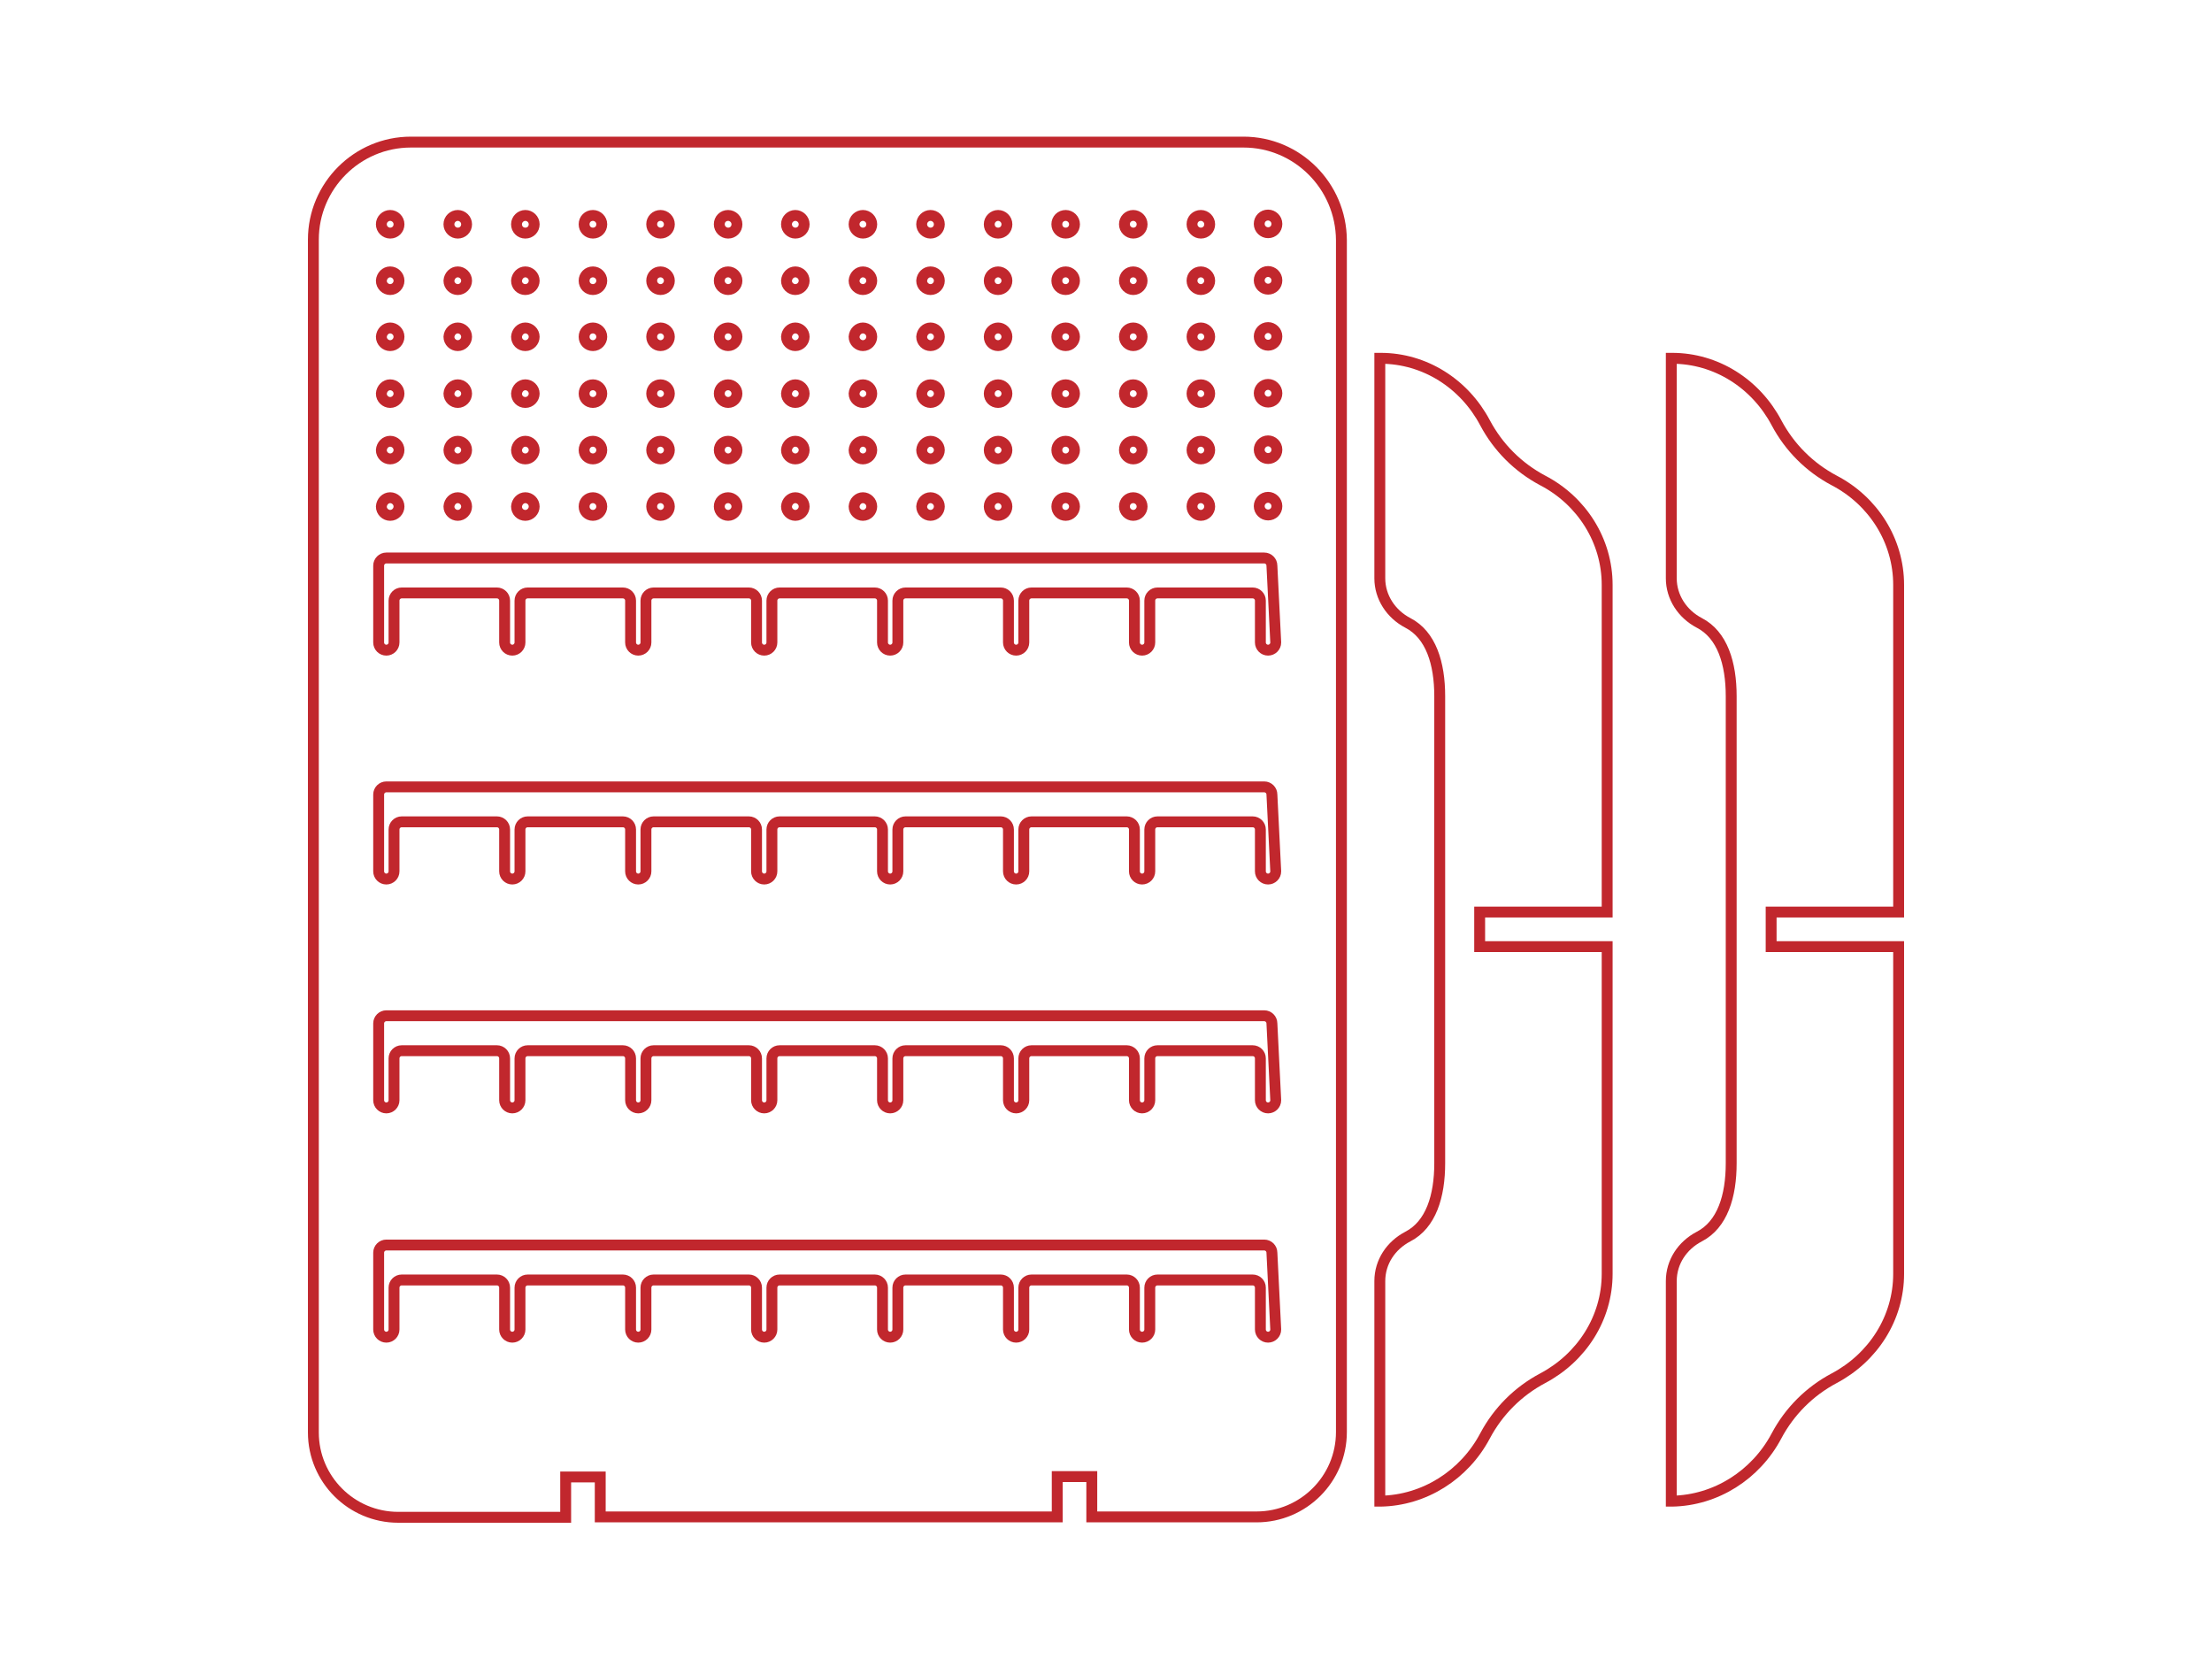 <?xml version="1.0" encoding="utf-8"?>
<!-- Generator: Adobe Illustrator 28.3.0, SVG Export Plug-In . SVG Version: 6.00 Build 0)  -->
<svg version="1.1" id="Слой_1" xmlns="http://www.w3.org/2000/svg" xmlns:xlink="http://www.w3.org/1999/xlink" x="0px" y="0px"
	 viewBox="0 0 576 432" style="enable-background:new 0 0 576 432;" xml:space="preserve">
<style type="text/css">
	.st0{fill:none;stroke:#C1272D;stroke-width:2.835;stroke-miterlimit:10;}
</style>
<path class="st0" d="M462.6,373.9c3.4-6.4,8.6-11.6,15-15c10.2-5.4,16.8-15.7,16.8-27.2v-85.2h-33.2v-9h33.2v-85.2
	c0-11.5-6.6-21.9-16.8-27.2c-6.4-3.4-11.6-8.6-15-15c-5.4-10.2-15.7-16.8-27.2-16.8h-0.2v57.3c0,4.9,2.9,9.3,7.3,11.6
	c6,3.1,8.3,10.5,8.3,19.1v121.6c0,8.6-2.3,16-8.3,19.1c-4.4,2.3-7.3,6.6-7.3,11.6v57.3h0.2C446.8,390.7,457.2,384.1,462.6,373.9z"/>
<path class="st0" d="M386.7,373.9c3.4-6.4,8.6-11.6,15-15c10.2-5.4,16.8-15.7,16.8-27.2v-85.2h-33.2v-9h33.2v-85.2
	c0-11.5-6.6-21.9-16.8-27.2c-6.4-3.4-11.6-8.6-15-15c-5.4-10.2-15.7-16.8-27.2-16.8h-0.2v57.3c0,4.9,2.9,9.3,7.3,11.6
	c6,3.1,8.3,10.5,8.3,19.1v121.6c0,8.6-2.3,16-8.3,19.1c-4.4,2.3-7.3,6.6-7.3,11.6v57.3h0.2C370.9,390.7,381.3,384.1,386.7,373.9z"/>
<path class="st0" d="M323.8,37H107c-14,0-25.4,11.4-25.4,25.4c0,2.9,0,3.9,0,3.9c0,14.9,0,78,0,306.7c0,12.2,9.9,22.1,22.1,22.1
	c7.9,0,23.8,0,43.6,0v-10.5c0.8,0,7.9,0,9,0V395c36.4,0,83,0,119,0v-10.5c1.1,0,8.2,0,9,0V395c20,0,35.7,0,42.9,0
	c12.2,0,22.1-9.9,22.1-22.1c0-27.9,0-37.1,0-37.1c0-20.6,0-51.4,0-96.1c0-77.9,0-123.4,0-148.7c0-21.1,0-28.2,0-28.2
	c0-0.1,0-0.2,0-0.3C349.2,48.4,337.8,37,323.8,37z M312.7,56.1c1.2,0,2.3,1,2.3,2.3s-1,2.3-2.3,2.3c-1.2,0-2.3-1-2.3-2.3
	S311.4,56.1,312.7,56.1z M312.7,70.8c1.2,0,2.3,1,2.3,2.3c0,1.2-1,2.3-2.3,2.3c-1.2,0-2.3-1-2.3-2.3
	C310.4,71.8,311.4,70.8,312.7,70.8z M312.7,85.4c1.2,0,2.3,1,2.3,2.3c0,1.2-1,2.3-2.3,2.3c-1.2,0-2.3-1-2.3-2.3
	C310.4,86.4,311.4,85.4,312.7,85.4z M312.7,100.2c1.2,0,2.3,1,2.3,2.3c0,1.2-1,2.3-2.3,2.3c-1.2,0-2.3-1-2.3-2.3
	C310.4,101.2,311.4,100.2,312.7,100.2z M312.7,114.9c1.2,0,2.3,1,2.3,2.3c0,1.2-1,2.3-2.3,2.3c-1.2,0-2.3-1-2.3-2.3
	C310.4,115.9,311.4,114.9,312.7,114.9z M312.7,129.6c1.2,0,2.3,1,2.3,2.3c0,1.2-1,2.3-2.3,2.3c-1.2,0-2.3-1-2.3-2.3
	C310.4,130.6,311.4,129.6,312.7,129.6z M295.1,56.1c1.2,0,2.3,1,2.3,2.3s-1,2.3-2.3,2.3c-1.2,0-2.3-1-2.3-2.3S293.8,56.1,295.1,56.1
	z M295.1,70.8c1.2,0,2.3,1,2.3,2.3c0,1.2-1,2.3-2.3,2.3c-1.2,0-2.3-1-2.3-2.3C292.8,71.8,293.8,70.8,295.1,70.8z M295.1,85.4
	c1.2,0,2.3,1,2.3,2.3c0,1.2-1,2.3-2.3,2.3c-1.2,0-2.3-1-2.3-2.3C292.8,86.4,293.8,85.4,295.1,85.4z M295.1,100.2
	c1.2,0,2.3,1,2.3,2.3c0,1.2-1,2.3-2.3,2.3c-1.2,0-2.3-1-2.3-2.3C292.8,101.2,293.8,100.2,295.1,100.2z M295.1,114.9
	c1.2,0,2.3,1,2.3,2.3c0,1.2-1,2.3-2.3,2.3c-1.2,0-2.3-1-2.3-2.3C292.8,115.9,293.8,114.9,295.1,114.9z M295.1,129.6
	c1.2,0,2.3,1,2.3,2.3c0,1.2-1,2.3-2.3,2.3c-1.2,0-2.3-1-2.3-2.3C292.8,130.6,293.8,129.6,295.1,129.6z M277.5,56.1
	c1.2,0,2.3,1,2.3,2.3s-1,2.3-2.3,2.3s-2.3-1-2.3-2.3S276.2,56.1,277.5,56.1z M277.5,70.8c1.2,0,2.3,1,2.3,2.3c0,1.2-1,2.3-2.3,2.3
	s-2.3-1-2.3-2.3C275.2,71.8,276.2,70.8,277.5,70.8z M277.5,85.4c1.2,0,2.3,1,2.3,2.3c0,1.2-1,2.3-2.3,2.3s-2.3-1-2.3-2.3
	C275.2,86.4,276.2,85.4,277.5,85.4z M277.5,100.2c1.2,0,2.3,1,2.3,2.3c0,1.2-1,2.3-2.3,2.3s-2.3-1-2.3-2.3
	C275.2,101.2,276.2,100.2,277.5,100.2z M277.5,114.9c1.2,0,2.3,1,2.3,2.3c0,1.2-1,2.3-2.3,2.3s-2.3-1-2.3-2.3
	C275.2,115.9,276.2,114.9,277.5,114.9z M277.5,129.6c1.2,0,2.3,1,2.3,2.3c0,1.2-1,2.3-2.3,2.3s-2.3-1-2.3-2.3
	C275.2,130.6,276.2,129.6,277.5,129.6z M259.9,56.1c1.2,0,2.3,1,2.3,2.3s-1,2.3-2.3,2.3s-2.3-1-2.3-2.3S258.7,56.1,259.9,56.1z
	 M259.9,70.8c1.2,0,2.3,1,2.3,2.3c0,1.2-1,2.3-2.3,2.3s-2.3-1-2.3-2.3C257.6,71.8,258.7,70.8,259.9,70.8z M259.9,85.4
	c1.2,0,2.3,1,2.3,2.3c0,1.2-1,2.3-2.3,2.3s-2.3-1-2.3-2.3C257.6,86.4,258.7,85.4,259.9,85.4z M259.9,100.2c1.2,0,2.3,1,2.3,2.3
	c0,1.2-1,2.3-2.3,2.3s-2.3-1-2.3-2.3C257.6,101.2,258.7,100.2,259.9,100.2z M259.9,114.9c1.2,0,2.3,1,2.3,2.3c0,1.2-1,2.3-2.3,2.3
	s-2.3-1-2.3-2.3C257.6,115.9,258.7,114.9,259.9,114.9z M259.9,129.6c1.2,0,2.3,1,2.3,2.3c0,1.2-1,2.3-2.3,2.3s-2.3-1-2.3-2.3
	C257.6,130.6,258.7,129.6,259.9,129.6z M242.3,56.1c1.2,0,2.3,1,2.3,2.3s-1,2.3-2.3,2.3c-1.2,0-2.3-1-2.3-2.3S241.1,56.1,242.3,56.1
	z M242.3,70.8c1.2,0,2.3,1,2.3,2.3c0,1.2-1,2.3-2.3,2.3c-1.2,0-2.3-1-2.3-2.3C240.1,71.8,241.1,70.8,242.3,70.8z M242.3,85.4
	c1.2,0,2.3,1,2.3,2.3c0,1.2-1,2.3-2.3,2.3c-1.2,0-2.3-1-2.3-2.3C240.1,86.4,241.1,85.4,242.3,85.4z M242.3,100.2
	c1.2,0,2.3,1,2.3,2.3c0,1.2-1,2.3-2.3,2.3c-1.2,0-2.3-1-2.3-2.3C240.1,101.2,241.1,100.2,242.3,100.2z M242.3,114.9
	c1.2,0,2.3,1,2.3,2.3c0,1.2-1,2.3-2.3,2.3c-1.2,0-2.3-1-2.3-2.3C240.1,115.9,241.1,114.9,242.3,114.9z M242.3,129.6
	c1.2,0,2.3,1,2.3,2.3c0,1.2-1,2.3-2.3,2.3c-1.2,0-2.3-1-2.3-2.3C240.1,130.6,241.1,129.6,242.3,129.6z M224.7,56.1
	c1.2,0,2.3,1,2.3,2.3s-1,2.3-2.3,2.3c-1.2,0-2.3-1-2.3-2.3S223.5,56.1,224.7,56.1z M224.7,70.8c1.2,0,2.3,1,2.3,2.3
	c0,1.2-1,2.3-2.3,2.3c-1.2,0-2.3-1-2.3-2.3C222.5,71.8,223.5,70.8,224.7,70.8z M224.7,85.4c1.2,0,2.3,1,2.3,2.3c0,1.2-1,2.3-2.3,2.3
	c-1.2,0-2.3-1-2.3-2.3C222.5,86.4,223.5,85.4,224.7,85.4z M224.7,100.2c1.2,0,2.3,1,2.3,2.3c0,1.2-1,2.3-2.3,2.3
	c-1.2,0-2.3-1-2.3-2.3C222.5,101.2,223.5,100.2,224.7,100.2z M224.7,114.9c1.2,0,2.3,1,2.3,2.3c0,1.2-1,2.3-2.3,2.3
	c-1.2,0-2.3-1-2.3-2.3C222.5,115.9,223.5,114.9,224.7,114.9z M224.7,129.6c1.2,0,2.3,1,2.3,2.3c0,1.2-1,2.3-2.3,2.3
	c-1.2,0-2.3-1-2.3-2.3C222.5,130.6,223.5,129.6,224.7,129.6z M207.1,56.1c1.2,0,2.3,1,2.3,2.3s-1,2.3-2.3,2.3c-1.2,0-2.3-1-2.3-2.3
	S205.9,56.1,207.1,56.1z M207.1,70.8c1.2,0,2.3,1,2.3,2.3c0,1.2-1,2.3-2.3,2.3c-1.2,0-2.3-1-2.3-2.3
	C204.9,71.8,205.9,70.8,207.1,70.8z M207.1,85.4c1.2,0,2.3,1,2.3,2.3c0,1.2-1,2.3-2.3,2.3c-1.2,0-2.3-1-2.3-2.3
	C204.9,86.4,205.9,85.4,207.1,85.4z M207.1,100.2c1.2,0,2.3,1,2.3,2.3c0,1.2-1,2.3-2.3,2.3c-1.2,0-2.3-1-2.3-2.3
	C204.9,101.2,205.9,100.2,207.1,100.2z M207.1,114.9c1.2,0,2.3,1,2.3,2.3c0,1.2-1,2.3-2.3,2.3c-1.2,0-2.3-1-2.3-2.3
	C204.9,115.9,205.9,114.9,207.1,114.9z M207.1,129.6c1.2,0,2.3,1,2.3,2.3c0,1.2-1,2.3-2.3,2.3c-1.2,0-2.3-1-2.3-2.3
	C204.9,130.6,205.9,129.6,207.1,129.6z M189.6,56.1c1.2,0,2.3,1,2.3,2.3s-1,2.3-2.3,2.3c-1.2,0-2.3-1-2.3-2.3S188.3,56.1,189.6,56.1
	z M189.6,70.8c1.2,0,2.3,1,2.3,2.3c0,1.2-1,2.3-2.3,2.3c-1.2,0-2.3-1-2.3-2.3C187.3,71.8,188.3,70.8,189.6,70.8z M189.6,85.4
	c1.2,0,2.3,1,2.3,2.3c0,1.2-1,2.3-2.3,2.3c-1.2,0-2.3-1-2.3-2.3C187.3,86.4,188.3,85.4,189.6,85.4z M189.6,100.2
	c1.2,0,2.3,1,2.3,2.3c0,1.2-1,2.3-2.3,2.3c-1.2,0-2.3-1-2.3-2.3C187.3,101.2,188.3,100.2,189.6,100.2z M189.6,114.9
	c1.2,0,2.3,1,2.3,2.3c0,1.2-1,2.3-2.3,2.3c-1.2,0-2.3-1-2.3-2.3C187.3,115.9,188.3,114.9,189.6,114.9z M189.6,129.6
	c1.2,0,2.3,1,2.3,2.3c0,1.2-1,2.3-2.3,2.3c-1.2,0-2.3-1-2.3-2.3C187.3,130.6,188.3,129.6,189.6,129.6z M172,56.1
	c1.2,0,2.3,1,2.3,2.3s-1,2.3-2.3,2.3c-1.2,0-2.3-1-2.3-2.3S170.7,56.1,172,56.1z M172,70.8c1.2,0,2.3,1,2.3,2.3c0,1.2-1,2.3-2.3,2.3
	c-1.2,0-2.3-1-2.3-2.3C169.7,71.8,170.7,70.8,172,70.8z M172,85.4c1.2,0,2.3,1,2.3,2.3c0,1.2-1,2.3-2.3,2.3c-1.2,0-2.3-1-2.3-2.3
	C169.7,86.4,170.7,85.4,172,85.4z M172,100.2c1.2,0,2.3,1,2.3,2.3c0,1.2-1,2.3-2.3,2.3c-1.2,0-2.3-1-2.3-2.3
	C169.7,101.2,170.7,100.2,172,100.2z M172,114.9c1.2,0,2.3,1,2.3,2.3c0,1.2-1,2.3-2.3,2.3c-1.2,0-2.3-1-2.3-2.3
	C169.7,115.9,170.7,114.9,172,114.9z M172,129.6c1.2,0,2.3,1,2.3,2.3c0,1.2-1,2.3-2.3,2.3c-1.2,0-2.3-1-2.3-2.3
	C169.7,130.6,170.7,129.6,172,129.6z M154.4,56.1c1.2,0,2.3,1,2.3,2.3s-1,2.3-2.3,2.3s-2.3-1-2.3-2.3S153.1,56.1,154.4,56.1z
	 M154.4,70.8c1.2,0,2.3,1,2.3,2.3c0,1.2-1,2.3-2.3,2.3s-2.3-1-2.3-2.3C152.1,71.8,153.1,70.8,154.4,70.8z M154.4,85.4
	c1.2,0,2.3,1,2.3,2.3c0,1.2-1,2.3-2.3,2.3s-2.3-1-2.3-2.3C152.1,86.4,153.1,85.4,154.4,85.4z M154.4,100.2c1.2,0,2.3,1,2.3,2.3
	c0,1.2-1,2.3-2.3,2.3s-2.3-1-2.3-2.3C152.1,101.2,153.1,100.2,154.4,100.2z M154.4,114.9c1.2,0,2.3,1,2.3,2.3c0,1.2-1,2.3-2.3,2.3
	s-2.3-1-2.3-2.3C152.1,115.9,153.1,114.9,154.4,114.9z M154.4,129.6c1.2,0,2.3,1,2.3,2.3c0,1.2-1,2.3-2.3,2.3s-2.3-1-2.3-2.3
	C152.1,130.6,153.1,129.6,154.4,129.6z M136.8,56.1c1.2,0,2.3,1,2.3,2.3s-1,2.3-2.3,2.3s-2.3-1-2.3-2.3S135.6,56.1,136.8,56.1z
	 M136.8,70.8c1.2,0,2.3,1,2.3,2.3c0,1.2-1,2.3-2.3,2.3s-2.3-1-2.3-2.3C134.6,71.8,135.6,70.8,136.8,70.8z M136.8,85.4
	c1.2,0,2.3,1,2.3,2.3c0,1.2-1,2.3-2.3,2.3s-2.3-1-2.3-2.3C134.6,86.4,135.6,85.4,136.8,85.4z M136.8,100.2c1.2,0,2.3,1,2.3,2.3
	c0,1.2-1,2.3-2.3,2.3s-2.3-1-2.3-2.3C134.6,101.2,135.6,100.2,136.8,100.2z M136.8,114.9c1.2,0,2.3,1,2.3,2.3c0,1.2-1,2.3-2.3,2.3
	s-2.3-1-2.3-2.3C134.6,115.9,135.6,114.9,136.8,114.9z M136.8,129.6c1.2,0,2.3,1,2.3,2.3c0,1.2-1,2.3-2.3,2.3s-2.3-1-2.3-2.3
	C134.6,130.6,135.6,129.6,136.8,129.6z M119.2,56.1c1.2,0,2.3,1,2.3,2.3s-1,2.3-2.3,2.3c-1.2,0-2.3-1-2.3-2.3S118,56.1,119.2,56.1z
	 M119.2,70.8c1.2,0,2.3,1,2.3,2.3c0,1.2-1,2.3-2.3,2.3c-1.2,0-2.3-1-2.3-2.3C117,71.8,118,70.8,119.2,70.8z M119.2,85.4
	c1.2,0,2.3,1,2.3,2.3c0,1.2-1,2.3-2.3,2.3c-1.2,0-2.3-1-2.3-2.3C117,86.4,118,85.4,119.2,85.4z M119.2,100.2c1.2,0,2.3,1,2.3,2.3
	c0,1.2-1,2.3-2.3,2.3c-1.2,0-2.3-1-2.3-2.3C117,101.2,118,100.2,119.2,100.2z M119.2,114.9c1.2,0,2.3,1,2.3,2.3c0,1.2-1,2.3-2.3,2.3
	c-1.2,0-2.3-1-2.3-2.3C117,115.9,118,114.9,119.2,114.9z M119.2,129.6c1.2,0,2.3,1,2.3,2.3c0,1.2-1,2.3-2.3,2.3
	c-1.2,0-2.3-1-2.3-2.3C117,130.6,118,129.6,119.2,129.6z M101.6,56.1c1.2,0,2.3,1,2.3,2.3s-1,2.3-2.3,2.3c-1.2,0-2.3-1-2.3-2.3
	S100.4,56.1,101.6,56.1z M101.6,70.8c1.2,0,2.3,1,2.3,2.3c0,1.2-1,2.3-2.3,2.3c-1.2,0-2.3-1-2.3-2.3
	C99.4,71.8,100.4,70.8,101.6,70.8z M101.6,85.4c1.2,0,2.3,1,2.3,2.3c0,1.2-1,2.3-2.3,2.3c-1.2,0-2.3-1-2.3-2.3
	C99.4,86.4,100.4,85.4,101.6,85.4z M101.6,100.2c1.2,0,2.3,1,2.3,2.3c0,1.2-1,2.3-2.3,2.3c-1.2,0-2.3-1-2.3-2.3
	C99.4,101.2,100.4,100.2,101.6,100.2z M101.6,114.9c1.2,0,2.3,1,2.3,2.3c0,1.2-1,2.3-2.3,2.3c-1.2,0-2.3-1-2.3-2.3
	C99.4,115.9,100.4,114.9,101.6,114.9z M101.6,129.6c1.2,0,2.3,1,2.3,2.3c0,1.2-1,2.3-2.3,2.3c-1.2,0-2.3-1-2.3-2.3
	C99.4,130.6,100.4,129.6,101.6,129.6z M332.2,346.2c0,1.1-0.9,2-2,2l0,0c-1.1,0-2-0.9-2-2v-10.9c0-1.1-0.9-2-2-2h-24.8
	c-1.1,0-2,0.9-2,2v10.9c0,1.1-0.9,2-2,2s-2-0.9-2-2v-10.9c0-1.1-0.9-2-2-2h-24.8c-1.1,0-2,0.9-2,2v10.9c0,1.1-0.9,2-2,2s-2-0.9-2-2
	v-10.9c0-1.1-0.9-2-2-2h-24.8c-1.1,0-2,0.9-2,2v10.9c0,1.1-0.9,2-2,2s-2-0.9-2-2v-10.9c0-1.1-0.9-2-2-2h-24.8c-1.1,0-2,0.9-2,2v10.9
	c0,1.1-0.9,2-2,2l0,0c-1.1,0-2-0.9-2-2v-10.9c0-1.1-0.9-2-2-2h-24.8c-1.1,0-2,0.9-2,2v10.9c0,1.1-0.9,2-2,2s-2-0.9-2-2v-10.9
	c0-1.1-0.9-2-2-2h-24.8c-1.1,0-2,0.9-2,2v10.9c0,1.1-0.9,2-2,2s-2-0.9-2-2v-10.9c0-1.1-0.9-2-2-2h-24.8c-1.1,0-2,0.9-2,2v10.9
	c0,1.1-0.9,2-2,2l0,0c-1.1,0-2-0.9-2-2v-20c0-1.1,0.9-2,2-2h228.6c1.1,0,2,0.9,2,2L332.2,346.2L332.2,346.2z M332.2,286.5
	c0,1.1-0.9,2-2,2l0,0c-1.1,0-2-0.9-2-2v-10.9c0-1.1-0.9-2-2-2h-24.8c-1.1,0-2,0.9-2,2v10.9c0,1.1-0.9,2-2,2s-2-0.9-2-2v-10.9
	c0-1.1-0.9-2-2-2h-24.8c-1.1,0-2,0.9-2,2v10.9c0,1.1-0.9,2-2,2s-2-0.9-2-2v-10.9c0-1.1-0.9-2-2-2h-24.8c-1.1,0-2,0.9-2,2v10.9
	c0,1.1-0.9,2-2,2s-2-0.9-2-2v-10.9c0-1.1-0.9-2-2-2h-24.8c-1.1,0-2,0.9-2,2v10.9c0,1.1-0.9,2-2,2l0,0c-1.1,0-2-0.9-2-2v-10.9
	c0-1.1-0.9-2-2-2h-24.8c-1.1,0-2,0.9-2,2v10.9c0,1.1-0.9,2-2,2s-2-0.9-2-2v-10.9c0-1.1-0.9-2-2-2h-24.8c-1.1,0-2,0.9-2,2v10.9
	c0,1.1-0.9,2-2,2s-2-0.9-2-2v-10.9c0-1.1-0.9-2-2-2h-24.8c-1.1,0-2,0.9-2,2v10.9c0,1.1-0.9,2-2,2l0,0c-1.1,0-2-0.9-2-2v-20
	c0-1.1,0.9-2,2-2h228.6c1.1,0,2,0.9,2,2L332.2,286.5L332.2,286.5z M332.2,226.9c0,1.1-0.9,2-2,2l0,0c-1.1,0-2-0.9-2-2v-10.9
	c0-1.1-0.9-2-2-2h-24.8c-1.1,0-2,0.9-2,2v10.9c0,1.1-0.9,2-2,2s-2-0.9-2-2v-10.9c0-1.1-0.9-2-2-2h-24.8c-1.1,0-2,0.9-2,2v10.9
	c0,1.1-0.9,2-2,2s-2-0.9-2-2v-10.9c0-1.1-0.9-2-2-2h-24.8c-1.1,0-2,0.9-2,2v10.9c0,1.1-0.9,2-2,2s-2-0.9-2-2v-10.9c0-1.1-0.9-2-2-2
	h-24.8c-1.1,0-2,0.9-2,2v10.9c0,1.1-0.9,2-2,2l0,0c-1.1,0-2-0.9-2-2v-10.9c0-1.1-0.9-2-2-2h-24.8c-1.1,0-2,0.9-2,2v10.9
	c0,1.1-0.9,2-2,2s-2-0.9-2-2v-10.9c0-1.1-0.9-2-2-2h-24.8c-1.1,0-2,0.9-2,2v10.9c0,1.1-0.9,2-2,2s-2-0.9-2-2v-10.9c0-1.1-0.9-2-2-2
	h-24.8c-1.1,0-2,0.9-2,2v10.9c0,1.1-0.9,2-2,2l0,0c-1.1,0-2-0.9-2-2v-20c0-1.1,0.9-2,2-2h228.6c1.1,0,2,0.9,2,2L332.2,226.9
	L332.2,226.9z M332.2,167.3c0,1.1-0.9,2-2,2l0,0c-1.1,0-2-0.9-2-2v-10.9c0-1.1-0.9-2-2-2h-24.8c-1.1,0-2,0.9-2,2v10.9
	c0,1.1-0.9,2-2,2s-2-0.9-2-2v-10.9c0-1.1-0.9-2-2-2h-24.8c-1.1,0-2,0.9-2,2v10.9c0,1.1-0.9,2-2,2s-2-0.9-2-2v-10.9c0-1.1-0.9-2-2-2
	h-24.8c-1.1,0-2,0.9-2,2v10.9c0,1.1-0.9,2-2,2s-2-0.9-2-2v-10.9c0-1.1-0.9-2-2-2h-24.8c-1.1,0-2,0.9-2,2v10.9c0,1.1-0.9,2-2,2l0,0
	c-1.1,0-2-0.9-2-2v-10.9c0-1.1-0.9-2-2-2h-24.8c-1.1,0-2,0.9-2,2v10.9c0,1.1-0.9,2-2,2s-2-0.9-2-2v-10.9c0-1.1-0.9-2-2-2h-24.8
	c-1.1,0-2,0.9-2,2v10.9c0,1.1-0.9,2-2,2s-2-0.9-2-2v-10.9c0-1.1-0.9-2-2-2h-24.8c-1.1,0-2,0.9-2,2v10.9c0,1.1-0.9,2-2,2l0,0
	c-1.1,0-2-0.9-2-2v-20c0-1.1,0.9-2,2-2h228.6c1.1,0,2,0.9,2,2L332.2,167.3L332.2,167.3z M330.2,134.1c-1.2,0-2.3-1-2.3-2.3
	c0-1.2,1-2.3,2.3-2.3c1.2,0,2.3,1,2.3,2.3C332.5,133.1,331.5,134.1,330.2,134.1z M330.2,119.4c-1.2,0-2.3-1-2.3-2.3
	c0-1.2,1-2.3,2.3-2.3c1.2,0,2.3,1,2.3,2.3C332.5,118.4,331.5,119.4,330.2,119.4z M330.2,104.7c-1.2,0-2.3-1-2.3-2.3
	c0-1.2,1-2.3,2.3-2.3c1.2,0,2.3,1,2.3,2.3C332.5,103.7,331.5,104.7,330.2,104.7z M330.2,89.9c-1.2,0-2.3-1-2.3-2.3
	c0-1.2,1-2.3,2.3-2.3c1.2,0,2.3,1,2.3,2.3C332.5,88.9,331.5,89.9,330.2,89.9z M330.2,75.3c-1.2,0-2.3-1-2.3-2.3c0-1.2,1-2.3,2.3-2.3
	c1.2,0,2.3,1,2.3,2.3C332.5,74.3,331.5,75.3,330.2,75.3z M330.2,60.6c-1.2,0-2.3-1-2.3-2.3s1-2.3,2.3-2.3c1.2,0,2.3,1,2.3,2.3
	S331.5,60.6,330.2,60.6z"/>
</svg>
